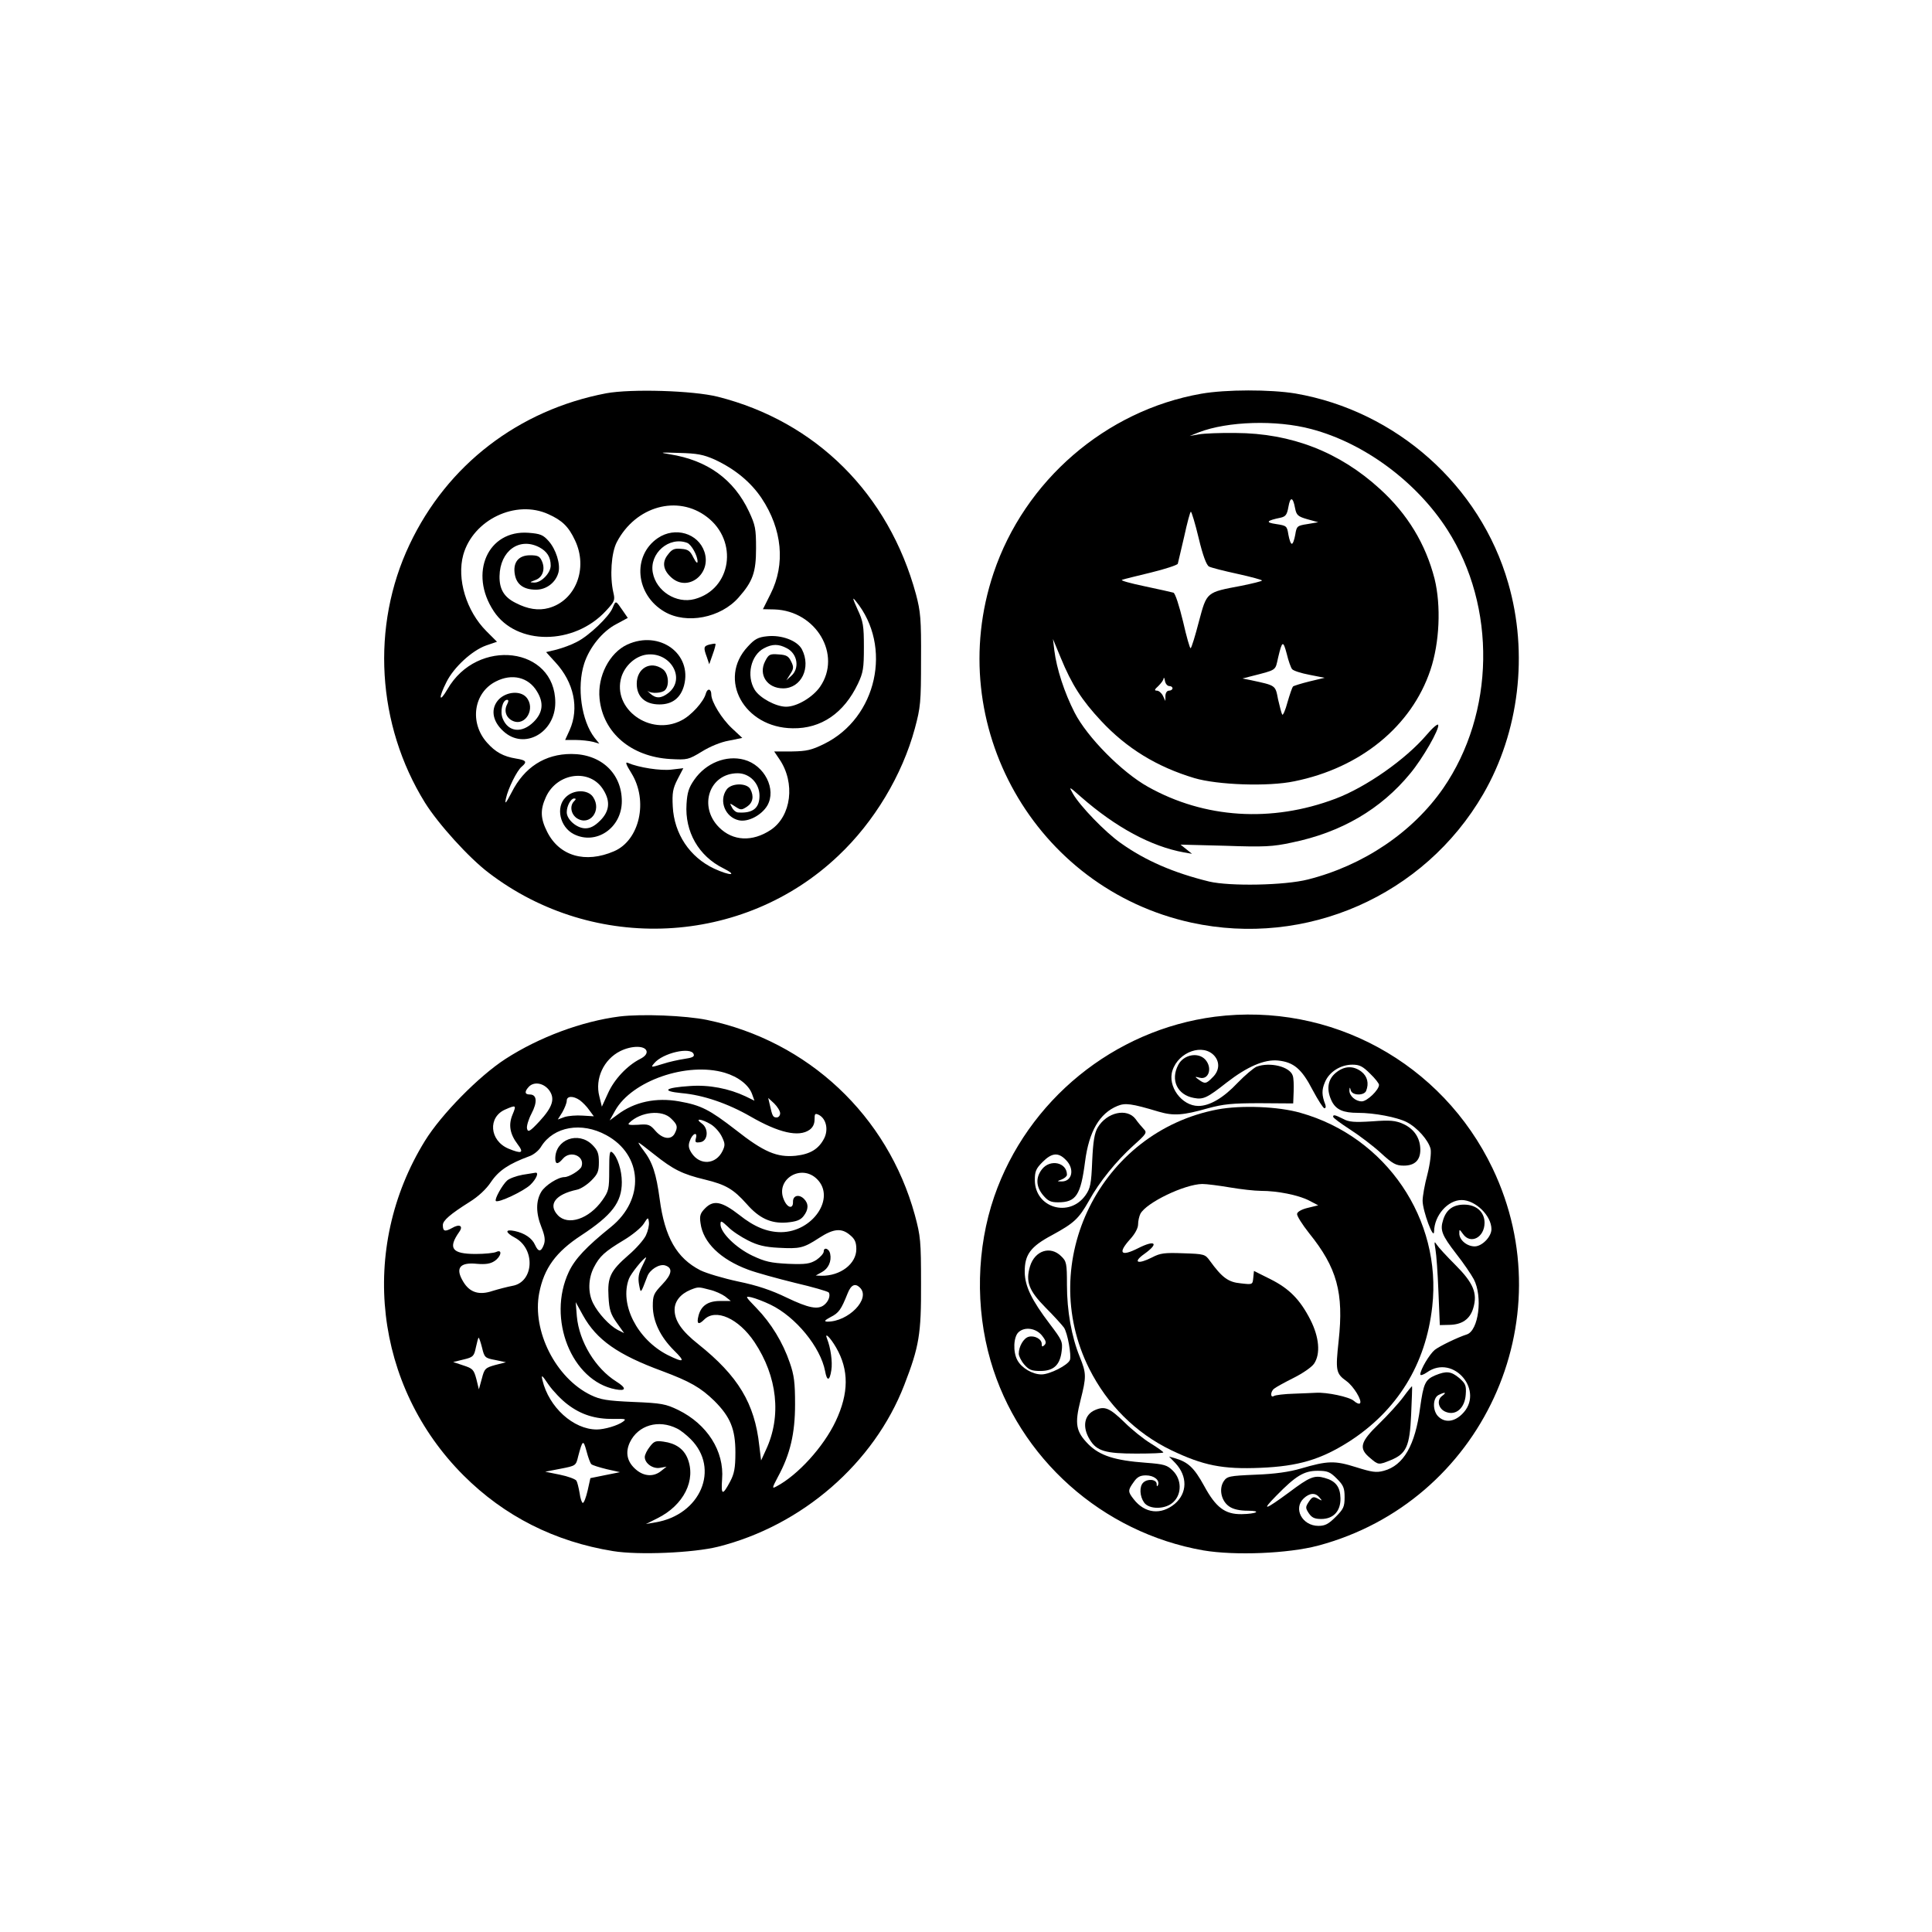 <?xml version="1.0" encoding="UTF-8" standalone="yes"?>
<svg version="1.0" xmlns="http://www.w3.org/2000/svg" width="100mm" height="100mm" viewBox="0 0 596 842" preserveAspectRatio="xMidYMid meet">
  <g transform="translate(0,842) scale(0.1,-0.1)" fill="#000000" stroke="none">
    <path d="M1412 6706 c-382 -73 -693 -312 -857 -659 -169 -356 -143 -786 67
-1125 58 -93 192 -241 278 -306 459 -351 1110 -319 1524 75 156 147 278 351
333 554 25 93 27 114 27 300 1 178 -2 209 -22 285 -119 438 -436 753 -864 861
-108 27 -377 35 -486 15z m473 -289 c88 -41 157 -98 204 -168 90 -135 105
-288 39 -418 l-33 -66 50 -1 c182 -6 295 -198 199 -337 -32 -46 -101 -87 -148
-87 -44 0 -115 38 -137 74 -37 61 -17 151 41 181 36 19 63 19 99 0 47 -24 57
-88 19 -121 l-21 -19 17 27 c15 23 16 31 4 55 -11 23 -20 29 -55 31 -38 3 -43
0 -58 -29 -31 -59 8 -119 78 -119 79 0 123 90 82 170 -20 38 -89 64 -152 57
-39 -4 -54 -12 -84 -45 -133 -142 -16 -354 196 -356 124 -2 223 66 284 194 23
49 26 67 26 160 0 93 -3 112 -28 165 -22 49 -23 55 -7 35 161 -197 92 -509
-138 -622 -55 -27 -76 -32 -141 -33 l-77 0 23 -34 c70 -103 52 -248 -38 -308
-80 -53 -165 -49 -225 11 -92 92 -42 236 81 236 52 0 95 -44 95 -98 0 -54 -29
-77 -92 -73 -10 0 -22 10 -28 22 -11 20 -11 20 14 4 24 -16 28 -16 51 -1 26
17 32 45 15 77 -16 28 -84 27 -104 -3 -34 -49 -5 -120 54 -133 40 -9 99 22
124 64 41 71 -12 176 -101 200 -78 21 -166 -14 -217 -87 -24 -34 -31 -56 -34
-106 -8 -121 53 -227 160 -280 66 -33 31 -34 -39 -2 -107 50 -175 152 -181
271 -3 59 0 78 21 119 l25 48 -51 -6 c-48 -6 -144 9 -190 29 -13 6 -10 -5 15
-45 74 -120 36 -292 -76 -340 -125 -54 -238 -21 -291 84 -30 59 -31 97 -6 152
49 108 194 126 251 31 31 -50 26 -93 -14 -133 -24 -24 -43 -34 -65 -34 -37 0
-81 38 -81 70 0 28 18 60 32 60 9 0 9 -3 0 -12 -20 -20 -14 -56 12 -74 56 -36
110 33 71 92 -22 34 -86 34 -120 -1 -44 -43 -25 -129 35 -160 97 -50 210 26
210 143 0 121 -90 206 -220 206 -115 0 -205 -58 -260 -167 -26 -50 -31 -55
-25 -27 9 43 48 122 69 139 25 21 19 28 -25 35 -55 9 -90 28 -127 70 -77 87
-58 217 39 266 70 36 142 19 179 -43 31 -50 26 -93 -14 -133 -51 -51 -111 -45
-135 14 -13 31 -1 82 19 82 7 0 7 -6 0 -20 -15 -28 -4 -59 25 -72 56 -25 101
56 58 104 -26 28 -84 24 -118 -9 -38 -39 -31 -95 19 -140 90 -83 226 -7 226
125 0 243 -340 285 -470 58 -37 -63 -40 -39 -4 32 32 64 111 137 173 159 l47
16 -46 46 c-88 88 -130 228 -101 333 43 153 229 242 371 177 60 -27 88 -54
116 -114 58 -122 3 -263 -115 -295 -44 -12 -91 -5 -143 22 -51 25 -72 60 -71
117 2 110 86 171 173 126 34 -18 50 -43 50 -80 0 -32 -41 -75 -72 -74 -21 1
-21 1 5 11 32 11 45 48 28 84 -9 20 -18 24 -51 24 -51 0 -76 -32 -66 -85 8
-43 39 -65 92 -65 46 0 87 32 98 76 9 36 -11 100 -43 136 -24 27 -36 32 -88
36 -177 13 -261 -176 -151 -342 99 -150 350 -149 489 2 38 41 40 46 32 80 -16
70 -9 173 15 219 82 157 265 208 393 110 138 -105 107 -315 -54 -358 -79 -21
-167 34 -182 115 -16 84 71 160 150 130 18 -7 45 -55 45 -81 0 -11 -7 -4 -18
17 -14 29 -23 36 -53 38 -30 3 -41 -2 -58 -25 -27 -33 -21 -68 15 -100 72 -65
176 16 144 112 -27 81 -128 111 -203 60 -113 -77 -98 -247 29 -321 96 -56 245
-27 323 62 62 70 76 110 76 214 0 86 -3 101 -31 161 -66 140 -181 223 -344
249 -49 8 -45 9 40 6 79 -2 105 -7 155 -29z"/>
    <path d="M1440 5771 c-15 -38 -104 -123 -157 -149 -22 -12 -61 -26 -87 -33
l-46 -11 41 -45 c80 -87 104 -199 62 -294 l-20 -44 46 0 c25 0 59 -4 75 -8
l28 -8 -21 26 c-57 74 -78 220 -45 323 23 71 80 141 140 172 l50 27 -22 32
c-31 45 -30 45 -44 12z"/>
    <path d="M1504 5611 c-78 -36 -131 -139 -121 -236 15 -149 138 -253 308 -263
75 -4 79 -3 137 32 35 22 83 42 118 48 l59 12 -45 42 c-45 42 -90 116 -90 147
0 26 -17 29 -24 4 -9 -35 -64 -96 -107 -117 -136 -70 -302 51 -261 189 16 51
61 91 109 98 105 14 174 -105 96 -167 -32 -25 -55 -25 -80 -2 -10 9 -14 14 -9
10 15 -12 61 -9 74 4 21 21 15 75 -10 92 -53 38 -113 4 -113 -64 0 -57 37 -90
99 -90 56 0 92 28 107 82 37 139 -107 243 -247 179z"/>
    <path d="M1862 5611 c-26 -7 -27 -13 -11 -56 l10 -30 15 43 c9 24 14 45 12 46
-2 2 -13 0 -26 -3z"/>
    <path d="M4005 6704 c-416 -73 -770 -379 -905 -782 -222 -662 181 -1374 862
-1523 500 -109 1015 117 1272 560 157 271 198 613 109 920 -122 425 -488 750
-927 826 -109 18 -303 18 -411 -1z m480 -154 c231 -61 459 -230 593 -439 215
-336 207 -799 -18 -1126 -133 -192 -348 -337 -590 -398 -102 -26 -340 -30
-430 -9 -155 38 -278 91 -386 168 -67 47 -178 162 -208 215 -19 33 -18 33 35
-14 152 -133 306 -216 449 -242 l35 -6 -25 20 -25 20 195 -5 c170 -6 207 -4
290 14 215 44 388 145 516 301 55 66 128 194 122 212 -2 6 -25 -13 -50 -43
-92 -108 -265 -229 -398 -279 -278 -105 -571 -86 -817 52 -113 63 -265 216
-320 324 -44 86 -78 190 -88 270 l-6 50 34 -82 c48 -117 92 -185 176 -275 112
-120 243 -200 406 -249 101 -30 322 -38 436 -14 288 58 511 240 593 485 40
119 47 280 18 398 -39 151 -117 281 -238 391 -176 161 -386 243 -629 244 -66
1 -138 -2 -160 -6 l-40 -7 40 16 c125 48 337 55 490 14z m-71 -344 c6 -31 12
-37 54 -49 l47 -13 -47 -8 c-45 -7 -47 -9 -53 -46 -4 -22 -10 -40 -15 -40 -5
0 -11 18 -15 40 -6 38 -8 39 -53 46 -49 7 -43 15 20 28 21 5 27 13 33 46 8 47
20 45 29 -4z m-420 -131 c18 -76 34 -118 45 -124 9 -5 64 -19 124 -32 59 -13
107 -26 107 -29 0 -3 -41 -13 -90 -23 -154 -29 -150 -26 -185 -156 -16 -62
-32 -114 -36 -116 -3 -3 -18 50 -33 116 -17 70 -34 123 -42 126 -7 2 -64 15
-126 28 -62 13 -106 25 -98 28 8 3 65 17 127 32 61 15 113 32 116 38 2 7 14
60 28 119 13 60 26 108 29 108 3 0 19 -52 34 -115z m407 -571 c5 -7 39 -18 76
-25 l66 -13 -67 -16 c-36 -9 -68 -19 -71 -22 -3 -3 -14 -34 -24 -69 -9 -34
-20 -59 -23 -53 -3 5 -11 35 -18 66 -12 63 -9 60 -120 84 l-35 7 35 9 c117 30
107 24 120 81 18 76 22 77 38 17 7 -30 18 -60 23 -66z m-535 -74 c8 0 14 -4
14 -10 0 -5 -7 -10 -15 -10 -9 0 -15 -9 -16 -22 l0 -23 -11 23 c-6 12 -18 22
-26 22 -12 0 -11 5 6 20 12 12 23 26 23 33 1 7 4 2 6 -10 2 -13 11 -23 19 -23z"/>
    <path d="M1470 3990 c-164 -21 -350 -90 -497 -185 -116 -75 -280 -242 -351
-357 -290 -470 -221 -1069 168 -1458 178 -178 398 -289 652 -330 110 -18 348
-8 457 19 367 92 680 364 812 705 65 168 74 222 73 441 0 187 -2 207 -27 300
-119 433 -465 758 -906 850 -93 19 -283 27 -381 15z m118 -152 c2 -11 -8 -23
-28 -33 -57 -29 -113 -89 -140 -149 l-27 -59 -11 45 c-20 77 19 161 91 197 50
25 110 25 115 -1z m205 -12 c5 -11 -6 -16 -41 -21 -26 -4 -67 -13 -91 -21 -55
-17 -56 -17 -40 2 37 45 160 73 172 40z m135 -81 c60 -18 106 -54 120 -94 l10
-28 -39 19 c-72 34 -159 51 -241 45 -110 -7 -129 -22 -38 -31 94 -8 202 -45
301 -102 123 -71 210 -91 257 -58 14 10 22 25 22 45 0 26 2 28 19 20 32 -17
42 -64 23 -102 -24 -47 -61 -69 -124 -76 -82 -8 -139 16 -262 113 -114 88
-150 107 -246 124 -101 18 -195 -2 -269 -58 l-34 -25 24 43 c73 130 313 213
477 165z m-765 -76 c27 -37 16 -73 -42 -136 -42 -45 -50 -49 -54 -32 -3 10 6
40 19 65 27 51 24 84 -7 84 -23 0 -24 13 -3 35 23 22 63 15 87 -16z m134 -44
c12 -9 31 -28 41 -43 l20 -27 -49 3 c-27 2 -62 -1 -78 -6 l-30 -11 20 32 c10
18 19 40 19 50 0 21 28 22 57 2z m873 -57 c0 -10 -7 -18 -15 -18 -16 0 -19 5
-30 55 l-7 30 26 -24 c14 -14 26 -33 26 -43z m-1166 -5 c-19 -45 -12 -85 22
-130 29 -38 18 -43 -40 -19 -83 35 -91 138 -13 171 46 20 48 19 31 -22z m691
-18 c28 -27 30 -37 15 -66 -16 -28 -52 -23 -83 12 -24 28 -31 31 -77 27 -38
-2 -47 0 -37 9 49 48 143 58 182 18z m173 -25 c18 -11 39 -35 48 -54 14 -29
15 -37 3 -62 -29 -60 -99 -64 -135 -9 -13 20 -15 33 -8 52 11 33 35 43 27 13
-5 -18 -2 -21 18 -18 35 4 39 60 7 82 -33 24 0 20 40 -4z m-456 -47 c159 -86
169 -280 21 -400 -108 -87 -157 -139 -184 -196 -96 -204 12 -476 204 -512 47
-9 48 6 3 34 -91 57 -162 174 -172 284 l-5 62 32 -58 c59 -106 151 -171 344
-242 123 -46 168 -72 228 -130 70 -70 92 -123 92 -225 0 -68 -5 -93 -23 -127
-33 -62 -40 -60 -35 10 10 123 -65 240 -191 302 -54 26 -72 30 -195 35 -116 5
-144 10 -186 30 -153 74 -257 280 -225 445 21 108 73 179 183 251 134 88 177
144 177 232 0 52 -19 111 -42 130 -11 9 -13 -5 -13 -78 0 -82 -2 -91 -30 -131
-58 -82 -150 -112 -194 -65 -44 47 -10 91 83 111 16 3 44 21 63 40 28 28 33
40 33 80 0 38 -5 52 -29 76 -61 60 -161 23 -161 -60 0 -26 11 -27 33 -1 33 39
98 11 81 -35 -7 -16 -54 -45 -74 -45 -28 0 -84 -36 -101 -64 -24 -40 -24 -93
1 -155 15 -38 17 -57 10 -76 -12 -32 -24 -32 -38 -1 -13 30 -46 52 -89 61 -43
9 -42 -6 1 -29 91 -49 83 -194 -11 -210 -21 -4 -60 -14 -86 -22 -59 -20 -100
-7 -128 40 -36 59 -16 86 60 78 37 -3 58 0 76 12 29 19 36 53 8 40 -10 -5 -51
-9 -90 -9 -104 0 -122 25 -71 97 18 26 0 35 -32 16 -31 -17 -40 -15 -40 13 0
20 33 48 117 101 37 23 72 55 93 87 34 50 78 79 167 112 18 6 42 25 52 43 54
86 175 108 283 49z m209 -84 c83 -66 122 -86 222 -110 90 -22 123 -41 181
-106 55 -63 106 -86 174 -81 42 4 60 10 74 28 22 28 23 54 2 75 -22 22 -49 15
-48 -13 1 -33 -25 -27 -40 10 -38 88 76 158 145 89 82 -82 -19 -230 -157 -231
-60 0 -117 23 -182 75 -76 59 -112 66 -148 30 -22 -22 -26 -33 -21 -66 11 -84
87 -158 209 -203 35 -13 126 -38 203 -57 77 -18 143 -37 147 -42 8 -13 -1 -39
-20 -54 -27 -22 -68 -14 -164 32 -66 32 -128 53 -211 70 -65 14 -139 36 -165
49 -103 53 -155 144 -177 310 -15 111 -31 161 -71 213 -14 18 -23 33 -21 33 3
0 33 -23 68 -51z m-36 -353 c-9 -19 -43 -58 -76 -86 -79 -69 -92 -96 -87 -181
3 -57 9 -76 36 -114 l32 -45 -28 14 c-36 19 -85 72 -107 116 -23 45 -22 107 3
156 25 49 47 69 130 119 37 22 76 54 87 71 19 30 20 30 23 8 2 -13 -4 -39 -13
-58z m445 -22 c41 -21 74 -29 132 -32 94 -5 109 -2 178 43 63 41 98 44 135 12
21 -17 27 -32 27 -61 0 -64 -69 -117 -152 -116 l-25 1 27 15 c28 15 43 47 36
80 -4 22 -28 31 -28 10 0 -9 -15 -25 -32 -37 -28 -17 -46 -20 -123 -17 -76 4
-100 9 -157 36 -71 34 -138 100 -138 136 0 18 4 16 33 -11 17 -18 57 -44 87
-59z m-462 -114 c-15 -30 -18 -49 -13 -78 8 -41 6 -43 36 35 11 30 53 56 78
48 34 -11 30 -38 -13 -83 -37 -39 -41 -47 -41 -95 1 -67 33 -133 92 -192 52
-51 45 -56 -28 -20 -132 68 -210 221 -168 332 8 22 65 93 75 93 1 0 -7 -18
-18 -40z m950 -92 c48 -48 -51 -149 -143 -148 -15 1 -11 6 15 20 36 18 46 33
74 103 15 38 33 46 54 25z m-655 -9 c23 -5 53 -19 67 -29 l25 -20 -47 0 c-53
0 -83 -21 -94 -65 -9 -35 0 -41 25 -16 50 50 150 5 219 -98 100 -150 119 -323
50 -470 l-21 -46 -8 65 c-20 184 -92 303 -266 442 -72 57 -103 102 -103 150 0
37 26 69 70 87 33 13 34 13 83 0z m265 -65 c110 -53 218 -185 238 -290 8 -45
20 -43 27 4 6 36 -3 98 -18 136 -14 34 13 8 39 -37 56 -97 56 -198 -2 -321
-53 -112 -165 -235 -258 -284 -20 -11 -20 -8 6 41 54 99 75 190 75 317 0 94
-4 127 -23 181 -30 88 -81 172 -145 238 -50 52 -51 53 -22 47 17 -4 54 -18 83
-32z m-1257 -188 c10 -42 13 -45 57 -53 l47 -10 -47 -12 c-43 -12 -47 -16 -58
-59 l-13 -47 -11 45 c-11 41 -16 46 -56 59 l-45 15 45 11 c42 10 46 14 54 53
5 23 10 42 12 42 2 0 9 -20 15 -44z m373 -247 c59 -45 121 -64 200 -63 53 1
57 0 41 -12 -23 -17 -81 -34 -114 -34 -102 0 -209 97 -237 215 -6 26 -2 23 27
-20 19 -27 56 -66 83 -86z m477 -105 c15 -7 41 -28 59 -46 129 -129 43 -331
-155 -363 l-40 -7 50 25 c115 57 170 167 131 262 -17 41 -52 65 -104 72 -34 5
-42 2 -60 -22 -12 -15 -22 -35 -22 -45 0 -28 36 -53 67 -47 l28 5 -24 -19
c-32 -26 -74 -24 -109 6 -39 33 -48 74 -27 119 36 75 125 101 206 60z m-374
-155 c5 -5 35 -14 67 -22 l58 -13 -65 -13 -64 -13 -12 -54 c-7 -30 -16 -54
-21 -54 -4 0 -11 19 -14 43 -4 23 -10 48 -14 54 -5 7 -37 19 -72 26 l-64 13
67 13 c67 13 67 13 77 55 19 71 22 73 36 22 7 -27 16 -52 21 -57z"/>
    <path d="M1047 3300 c-27 -5 -57 -16 -67 -25 -21 -19 -56 -82 -49 -89 10 -10
120 42 150 70 27 26 39 56 22 53 -5 -1 -30 -5 -56 -9z"/>
    <path d="M4065 3989 c-440 -57 -817 -364 -962 -784 -77 -224 -83 -484 -16
-715 123 -425 487 -750 928 -827 137 -23 368 -14 500 21 712 190 1077 981 760
1644 -220 460 -705 725 -1210 661z m-2 -171 c24 -28 21 -65 -8 -93 -28 -29
-34 -30 -61 -10 -18 13 -18 14 5 8 39 -10 56 43 24 79 -31 34 -95 22 -118 -23
-35 -66 -4 -131 68 -144 41 -8 58 0 143 67 89 69 164 102 224 96 68 -7 103
-36 151 -129 23 -43 46 -79 51 -79 6 0 7 7 4 16 -16 41 -16 64 -2 97 18 45 68
77 120 77 31 0 45 -7 77 -39 22 -21 39 -43 39 -49 0 -22 -52 -72 -75 -72 -28
0 -55 25 -54 48 1 15 2 15 6 0 6 -23 58 -24 67 -2 13 33 5 63 -20 83 -36 28
-76 26 -113 -5 -36 -30 -41 -75 -16 -125 19 -36 50 -49 113 -49 72 0 170 -19
212 -40 47 -24 96 -80 105 -118 3 -18 -2 -62 -14 -110 -12 -44 -21 -96 -21
-115 0 -44 49 -176 50 -134 1 70 60 137 120 137 60 0 130 -68 130 -127 0 -33
-41 -75 -73 -75 -34 0 -67 28 -67 56 0 20 0 20 16 -2 33 -47 94 -15 94 49 0
47 -36 79 -89 79 -47 0 -77 -21 -91 -65 -15 -46 -7 -67 57 -150 30 -38 64 -88
76 -110 40 -76 21 -225 -31 -241 -38 -12 -117 -50 -139 -67 -23 -19 -63 -86
-63 -107 0 -6 13 -2 29 9 117 83 255 -85 152 -183 -34 -33 -73 -37 -101 -11
-27 24 -27 81 -1 95 28 14 38 13 17 -3 -27 -19 -17 -59 17 -71 43 -16 81 18
85 76 3 40 -1 48 -28 72 -36 30 -56 32 -105 12 -44 -19 -51 -35 -66 -142 -21
-162 -72 -251 -158 -274 -33 -9 -52 -6 -122 16 -92 29 -123 28 -239 -6 -51
-15 -114 -24 -198 -27 -116 -5 -124 -7 -139 -29 -22 -34 -10 -87 25 -110 17
-12 46 -18 80 -18 63 0 39 -14 -27 -15 -72 -1 -112 29 -163 123 -44 80 -70
104 -128 121 l-25 7 28 -29 c53 -57 52 -130 -3 -177 -60 -50 -131 -42 -179 20
-26 33 -26 39 0 75 15 22 28 29 53 29 36 0 61 -21 53 -42 -4 -8 -6 -7 -6 5 -1
20 -40 24 -59 5 -17 -17 -15 -59 4 -86 22 -32 96 -31 129 3 36 35 35 97 -3
135 -25 25 -38 29 -118 35 -136 10 -201 31 -251 81 -54 55 -60 88 -34 191 26
103 26 117 -3 189 -36 88 -56 201 -56 314 0 94 -2 103 -25 125 -47 47 -115 25
-136 -44 -20 -67 -5 -106 68 -180 36 -36 72 -76 80 -87 16 -24 33 -121 26
-141 -9 -23 -88 -63 -124 -63 -39 0 -87 28 -105 62 -20 36 -17 102 5 122 28
26 79 17 104 -17 16 -21 18 -30 9 -39 -9 -9 -12 -8 -12 5 0 21 -31 38 -57 31
-22 -6 -43 -42 -43 -74 0 -10 11 -32 24 -47 20 -23 32 -28 70 -28 58 0 86 26
93 87 5 41 1 48 -52 118 -79 104 -108 164 -109 225 -1 77 25 112 119 162 97
53 116 71 161 150 45 82 118 172 194 241 56 50 60 56 45 71 -8 9 -25 28 -36
44 -37 49 -125 30 -165 -37 -14 -24 -20 -59 -24 -146 -4 -100 -8 -119 -29
-149 -71 -100 -221 -55 -221 66 0 38 5 50 34 79 40 40 68 43 101 9 40 -39 28
-96 -20 -94 -19 0 -19 1 3 9 12 5 22 14 22 20 0 54 -73 70 -109 24 -28 -36
-26 -76 5 -113 21 -25 33 -31 65 -31 79 0 99 31 118 178 17 131 63 210 141
242 34 14 60 11 180 -25 65 -19 106 -16 215 15 67 18 104 22 225 22 l146 -1 2
52 c1 28 0 59 -4 69 -12 39 -99 61 -158 39 -13 -6 -50 -37 -82 -70 -62 -66
-122 -101 -171 -101 -73 0 -136 86 -113 155 27 82 134 119 183 63z m533 -1842
c29 -29 34 -41 34 -81 0 -42 -5 -52 -39 -86 -31 -31 -46 -39 -75 -39 -71 0
-111 76 -64 120 26 24 51 26 69 3 13 -15 12 -15 -8 -4 -19 10 -24 8 -39 -14
-15 -23 -15 -27 0 -50 13 -19 25 -25 54 -25 53 0 85 34 84 90 -1 50 -21 76
-69 89 -45 13 -66 4 -155 -63 -106 -78 -123 -83 -56 -15 85 87 121 109 180
109 43 0 54 -4 84 -34z"/>
    <path d="M4077 3585 c-512 -97 -793 -664 -560 -1130 79 -157 202 -280 357
-355 140 -67 224 -84 390 -77 165 7 262 36 385 114 210 135 335 336 363 589
43 380 -201 739 -574 844 -97 28 -258 34 -361 15z m53 -340 c47 -8 108 -15
136 -15 71 0 162 -18 209 -42 l40 -21 -45 -11 c-26 -6 -46 -17 -47 -26 -2 -8
22 -46 52 -84 122 -151 152 -260 129 -470 -14 -129 -12 -142 34 -175 31 -22
70 -86 59 -97 -4 -4 -16 1 -27 11 -19 17 -117 38 -165 35 -11 -1 -54 -2 -96
-4 -41 -1 -81 -6 -87 -10 -16 -10 -16 19 1 32 7 6 45 27 85 47 40 20 79 47 89
62 29 43 22 116 -16 191 -45 88 -92 136 -174 177 l-72 36 -3 -30 c-3 -30 -3
-30 -55 -24 -54 5 -81 25 -134 98 -21 29 -24 30 -116 33 -81 3 -100 1 -136
-18 -63 -32 -86 -22 -34 15 66 47 48 63 -27 25 -75 -38 -90 -22 -35 39 22 24
35 49 35 65 0 15 5 36 10 46 26 49 193 129 270 130 19 0 73 -7 120 -15z"/>
    <path d="M4580 3553 c0 -5 33 -29 73 -55 39 -25 100 -71 134 -102 52 -48 67
-56 101 -56 47 0 72 23 72 69 0 50 -26 90 -73 112 -36 16 -57 18 -137 12 -78
-5 -102 -3 -127 11 -36 18 -43 19 -43 9z"/>
    <path d="M5026 2975 c4 -22 10 -105 13 -185 l6 -145 42 1 c55 1 90 25 104 74
19 64 0 109 -79 188 -37 37 -73 76 -80 87 -11 17 -12 15 -6 -20z"/>
    <path d="M4887 2333 c-19 -26 -67 -79 -106 -117 -83 -80 -91 -108 -40 -150 36
-31 37 -31 89 -10 69 28 84 60 90 199 3 66 5 121 4 123 -1 2 -18 -19 -37 -45z"/>
    <path d="M3543 2275 c-48 -20 -58 -74 -23 -130 30 -49 68 -60 202 -60 65 0
118 2 118 5 0 3 -25 21 -56 40 -31 19 -82 60 -113 91 -65 63 -86 72 -128 54z"/>
  </g>
</svg>